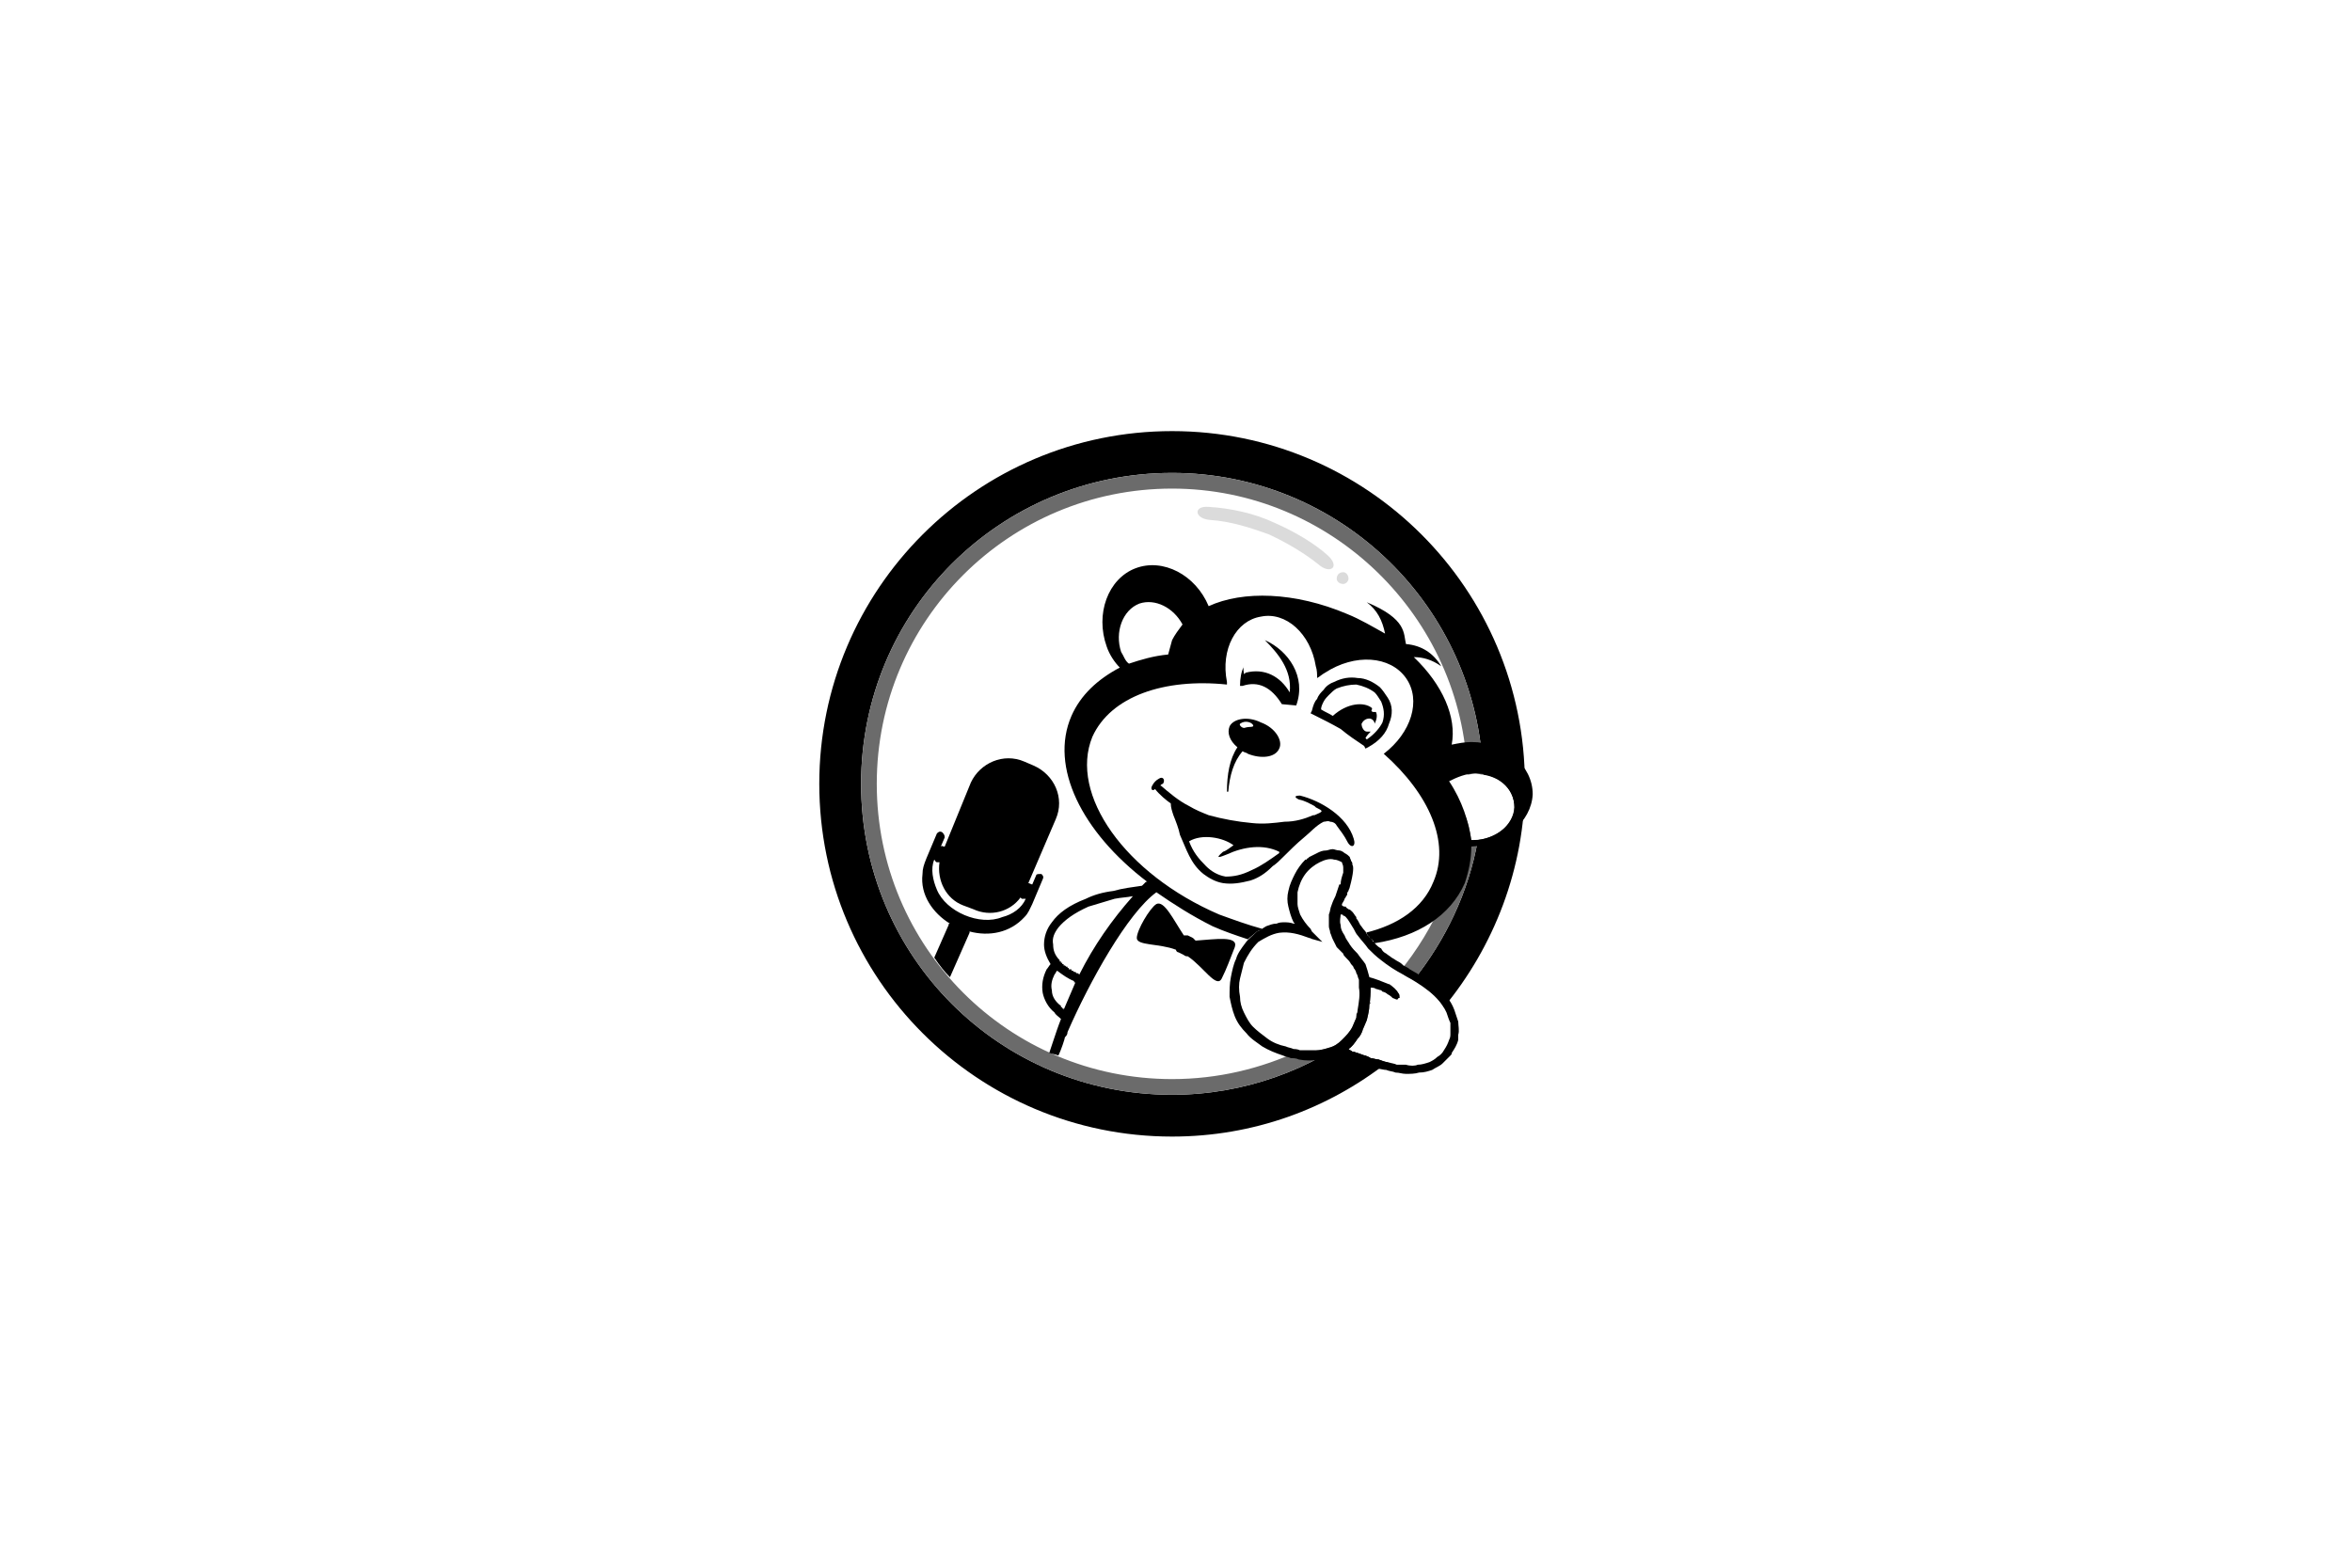 <?xml version="1.0" encoding="UTF-8"?>
<!DOCTYPE svg PUBLIC "-//W3C//DTD SVG 1.1//EN" "http://www.w3.org/Graphics/SVG/1.1/DTD/svg11.dtd">
<!-- Creator: CorelDRAW X8 -->
<svg xmlns="http://www.w3.org/2000/svg" xml:space="preserve" width="90mm" height="60mm" version="1.1" style="shape-rendering:geometricPrecision; text-rendering:geometricPrecision; image-rendering:optimizeQuality; fill-rule:evenodd; clip-rule:evenodd"
viewBox="0 0 1800 1200"
 xmlns:xlink="http://www.w3.org/1999/xlink">
 <defs>
  <style type="text/css">
   <![CDATA[
    .fil0 {fill:none}
    .fil1 {fill:black}
    .fil2 {fill:#6B6B6B}
    .fil3 {fill:#DBDBDB}
    .fil4 {fill:black;fill-rule:nonzero}
   ]]>
  </style>
 </defs>
 <g id="图层_x0020_1">
  <rect class="fil0" width="1800" height="1200"/>
  <path class="fil1" d="M897 330c149,0 270,121 270,270 0,65 -24,125 -62,171 -5,-9 -14,-15 -23,-21 24,-30 42,-67 49,-107 15,-2 28,-12 28,-25 0,-13 -10,-23 -24,-25 -4,-128 -109,-231 -238,-231 -132,0 -238,106 -238,238 0,132 106,238 238,238 55,0 106,-19 146,-50l0 0c-1,3 -2,5 -4,7 -2,3 -4,6 -7,8 1,1 2,1 3,2 2,0 3,1 4,1 3,1 5,2 6,2 2,1 3,1 4,2 2,0 4,1 6,1 3,1 5,2 7,2 -46,36 -103,57 -165,57 -149,0 -270,-121 -270,-270 0,-149 121,-270 270,-270zm174 433c-1,0 -1,1 -2,2l0 0c0,0 1,0 1,-1 1,0 1,0 1,-1 0,0 0,0 0,0z"/>
  <path class="fil2" d="M897 362c129,0 234,103 238,231 -2,0 -4,-1 -6,-1 -2,0 -4,1 -6,1 -4,-121 -104,-219 -226,-219 -125,0 -226,101 -226,226 0,125 101,226 226,226 35,0 68,-8 98,-22l0 0c4,0 8,0 12,0 3,0 7,-1 10,-2 4,-1 7,-3 10,-6 3,-3 6,-6 8,-10 1,-2 2,-5 3,-7 0,-1 0,-2 0,-3 4,-3 7,-6 11,-9 0,1 0,1 -1,2 0,4 -1,8 -2,12 -1,2 -2,5 -3,7 -40,31 -91,50 -146,50 -132,0 -238,-106 -238,-238 0,-132 106,-238 238,-238zm161 397c1,-2 3,-4 5,-6 3,2 6,5 7,7 1,1 1,2 1,3 -1,0 -1,1 -2,2 -1,0 -2,-1 -3,-1 -1,-1 -2,-2 -4,-3 -1,-1 -3,-2 -4,-2l0 0 0 0zm13 -15c27,-33 46,-75 50,-120 3,6 4,13 5,19 0,0 1,0 2,0 1,0 2,0 3,0 -7,40 -25,77 -49,107 -3,-1 -5,-2 -8,-4l-3 -2z"/>
  <path class="fil3" d="M1009 432c-10,-8 -23,-16 -38,-23 -14,-5 -29,-10 -45,-11 -12,-1 -13,-11 -1,-10 17,1 35,5 50,12 16,7 31,16 41,25 10,9 2,15 -7,7zm19 6c2,0 4,2 4,5 0,2 -2,4 -4,4 -3,0 -5,-2 -5,-4 0,-3 2,-5 5,-5z"/>
  <path class="fil1" d="M1126 648c0,10 -2,19 -5,28 -11,25 -36,41 -69,46l0 0 0 0 0 0 0 0 0 0 0 0 0 0 0 0 0 0 0 0 0 0 0 0 0 0 0 0 0 0 0 0 0 0 0 0 0 0 0 0 0 0 0 0 0 0 0 0 0 0 0 0 0 0 0 0 -1 0 0 -1 0 0 0 0 0 0 0 0 0 0 0 0 0 0 0 0 0 0 0 0 0 0 0 0 0 0 0 0 0 0 0 0 0 0 0 0 0 0 0 0 0 0 0 0 0 0 0 0 0 0 0 0 0 0 0 0 0 0 0 -1 -1 0 0 0 0 0 0 0 0 0 0 0 0 0 0 0 0 0 0 0 0 0 0 0 0 0 0 0 0 0 0 0 0 0 0 0 0 0 0 0 0 0 0 0 0 0 0 0 0 0 0 0 0 0 0 -1 0 0 0 0 0 0 0 0 0 0 0 0 0 0 -1 0 0 0 0 0 0 0 0 0 0 0 0 0 0 0 0 0 0 0 0 0 0 0 0 0 0 0 0 0 0 0 0 0 0 0 0 0 0 0 0 -1 0 0 0 0 0 0 0 0 0 0 0 0 0 0 0 0 0 0 0 0 0 0 -1 0 0 0 0 0 0 0 0 0 0 0 0 0 0 0 0 0 0 0 0 0 0 0 0 0 0 -1 0 0 0 0 0 0 0 0 0 0 0 0 0 0 0 0 0 0 0 0 0 0 0 0 0 0 0 0 0 0 0 0 -1 0 0 0 0 0 0 0 0 0 0 0 0 0 0 -1 0 0 0 0 0 0 0 0 0 0 0 0 0 0 0 0 0 0 0 0 0 0 0 0 0 0 0 0 0 0 0 0 0 0 0 0 0 0 0 0 0 0 0 0 0 0 0 0 -1 -1 0 0 0 0 0 0 0 0 0 0 0 0 0 0 0 0 0 0 0 0 0 0 0 0 0 0 0 0 0 0 0 0 0 0 0 0 0 0 0 0 0 0 0 0 0 -1 0 0 0 0 0 0 0 0 0 0 0 0 0 0 0 0 0 0 -1 0 0 0 0 0 0 0 0 0 0 0 0 0 0 0 0 0 0 0 0 0 0 0 0 0c25,-6 44,-19 52,-39 13,-30 -3,-67 -38,-98 21,-16 29,-41 17,-58 -12,-17 -39,-19 -62,-4 -2,1 -4,3 -6,4 0,-3 0,-6 -1,-9 -4,-25 -23,-42 -42,-38 -19,3 -31,25 -26,50 0,0 0,1 0,2 -48,-5 -89,9 -103,40 -18,44 25,105 97,136 11,4 22,8 33,11 -1,1 -2,1 -4,2 -2,2 -5,4 -7,6l0 0 0 0c-9,-3 -18,-6 -27,-10 -16,-8 -30,-17 -43,-26 -22,16 -51,68 -68,107 0,2 -1,3 -2,4 0,1 -3,10 -5,14 -2,-1 -4,-1 -7,-2 1,-3 2,-6 3,-9 2,-6 4,-12 6,-17 -2,-2 -4,-3 -5,-5 -5,-4 -8,-10 -9,-15 -1,-6 0,-12 3,-18 1,-1 2,-3 3,-4 -3,-5 -5,-10 -5,-15 0,-6 2,-12 6,-17 5,-7 13,-13 26,-18l0 0c6,-3 13,-5 21,-6 7,-2 15,-3 22,-4l0 0c1,-1 2,-2 3,-3l1 0c-50,-38 -75,-88 -58,-127 7,-16 20,-28 37,-37 -4,-4 -8,-10 -10,-16 -9,-25 1,-52 22,-60 21,-8 46,5 56,29 26,-12 66,-11 106,6 10,4 20,10 29,15 -2,-10 -6,-18 -14,-24 31,13 28,24 30,32 12,1 21,7 27,17 -7,-5 -14,-7 -21,-7 22,21 33,46 29,67 5,-1 10,-2 15,-2 26,0 47,18 47,40 -1,21 -22,39 -47,40zm-304 103c-5,-2 -9,-5 -13,-8 -1,1 -1,2 -2,3 -2,4 -3,8 -2,12 0,5 3,9 7,12l0 0 0 0 0 1 0 0 0 0 0 0 0 0 0 0 0 0 0 0 0 0 0 0 0 0 0 0 0 0 0 0 0 0 0 0 0 0 0 0 0 0 0 0 0 0 0 0 0 0 0 0 0 0 1 0 0 0 0 0 0 0 0 0 0 1 0 0 0 0 0 0 0 0 0 0 0 0 0 0 0 0 0 0 0 0 0 0 0 0 0 0 0 0 0 0 0 0 0 0 0 0 0 0 0 0 0 0 0 0 0 0 0 0 0 0 1 0 0 0 0 0 0 0 0 0 0 0 0 0 0 0 0 0 0 0 0 0 0 0 0 0 0 1 0 0 0 0c3,-7 6,-14 9,-21l0 0 0 0 0 0 0 0 0 0 0 0 0 0 0 0 -1 0 0 0 0 0 0 0 0 0 0 -1zm45 -65c-16,18 -30,38 -41,60l0 0 0 0 0 0 0 0 0 0 -1 -1 0 0 0 0 0 0 0 0 -1 0 0 0 0 0 0 0 0 0 0 0 -1 -1 0 0 0 0 0 0 0 0 -1 0 0 0 0 0 0 0 -1 -1 0 0 0 0 0 0 0 0 -1 0 0 0 0 0 0 0 0 -1 -1 0 0 0 0 0 0 0 0 0 -1 0 0 0 0 -1 0 0 0 0 0 0 0 0 0 0 -1 0 0 0 0 0 0 0 0 0 0 0 0 -1 0 0 -1 0 0 0 0 0 0 0 0 0 0 0 -1 -1 0 0 0 0 0 0 0 0 0 0 -1 0 0 0 0 -1 0 0 0 0 0 0 0 0 0 0 0 0 0 0 0 0 -1 0 0 0 0 -1 0 0 0 0 0 0 0 0 0 0 -1 0 0 0 0 0 0 -1 0 0 0 0 0 0 0 0 0 0 0 0 0 0 0 0 -1 0 0 0 0 -1 0 0 0 0 0 0 0 0 0 0c-4,-4 -5,-8 -5,-12 -1,-5 1,-9 4,-13 5,-6 12,-11 23,-16l0 0c7,-2 13,-4 20,-6 5,-1 9,-1 14,-2zm292 -68c0,-15 -13,-26 -30,-26 -7,0 -14,3 -20,6 10,15 15,31 17,45 0,0 1,0 2,0 16,0 30,-11 31,-25zm-287 -156c12,-4 26,3 33,16 -3,4 -6,8 -8,12 -1,4 -2,7 -3,11 -11,1 -21,4 -30,7 -3,-2 -4,-6 -6,-9 -5,-15 1,-32 14,-37z"/>
  <g>
   <path class="fil1" d="M814 738l0 0 0 0zm-29 -50c-1,0 -2,0 -3,0l-1 -1c-8,11 -23,15 -36,9l-8 -3c-13,-5 -20,-19 -18,-33l-2 0c-1,0 -1,-1 -2,-2 -3,7 -1,16 2,23 7,17 33,28 50,21 8,-2 15,-7 18,-14zm-1 -105l7 3c16,7 24,25 17,41l-21 49 0 0c1,0 2,1 3,1l3 -7c0,-1 2,-1 3,-1l1 0c1,1 2,2 1,4l-8 19c-2,4 -3,7 -6,10 -11,12 -27,15 -42,11 0,1 0,1 0,1l-15 34c-4,-4 -8,-9 -12,-15l11 -25c0,-1 0,-1 1,-1 -13,-8 -23,-22 -21,-38 0,-4 1,-7 3,-12l8 -19c1,-1 2,-2 4,-1l0 0c1,1 2,2 2,4l-3 7c1,-1 2,0 2,0l1 0 20 -49c7,-15 25,-23 41,-16z"/>
  </g>
  <path class="fil4" d="M1010 811c5,-1 9,-2 14,-4l0 0 0 0c2,1 5,2 7,3 2,1 4,1 6,2l0 0c2,1 4,2 6,2 2,1 3,1 4,2 2,0 4,1 7,2 2,0 5,1 7,1 2,1 5,1 7,2l0 0c3,0 5,1 8,1 3,0 7,0 10,-1 4,0 7,-1 10,-2 3,-2 6,-3 8,-5l0 0c2,-2 4,-4 6,-6 1,-1 1,-1 1,-2 2,-3 4,-6 5,-10 0,-1 0,-3 0,-4 1,-3 0,-7 0,-10 -1,-3 -2,-6 -3,-9 -3,-8 -8,-13 -14,-18 -6,-5 -13,-9 -20,-13 -1,-1 -3,-2 -5,-3l0 0c-1,-1 -2,-2 -4,-3l0 0 0 0c-2,-1 -3,-2 -5,-3 -1,-1 -3,-2 -4,-3 -2,-1 -3,-2 -4,-4 -2,-1 -3,-2 -4,-3 -1,-1 -3,-3 -4,-5 -2,-1 -3,-3 -4,-5 -2,-2 -3,-4 -4,-5 -1,-2 -2,-4 -3,-5l0 0 0 -1c-1,-1 -2,-3 -3,-4l0 0c-1,-1 -2,-2 -3,-2 -1,-1 -2,-1 -2,-2 -1,0 -2,0 -3,-1l0 0 0 0 0 -1 0 0c1,-2 2,-3 2,-4 1,-1 1,-2 2,-3l0 -1 0 0c0,-1 1,-2 1,-2 0,-1 1,-2 1,-3 3,-11 3,-16 2,-17l0 0 0 0c0,-1 0,-2 -1,-3l0 0c0,-1 -1,-2 -1,-3l0 0c-1,-1 -2,-2 -4,-3 -1,-1 -3,-2 -4,-2 -2,0 -4,-1 -5,-1 -2,0 -4,1 -5,1 -3,0 -5,1 -7,2 -2,1 -4,2 -6,3 0,0 -1,1 -1,1 -1,0 -1,1 -1,1l0 0 -1 0c-3,3 -6,7 -8,11 -2,4 -4,8 -5,13 -1,4 -1,8 0,12 1,4 2,8 4,12l1 1 -1 0c-3,-1 -5,-1 -7,-1 -2,0 -4,0 -6,1 -3,0 -5,1 -8,2 -2,1 -4,3 -7,4 -3,3 -7,6 -9,9 -3,4 -6,8 -7,12 -2,4 -3,9 -4,14 -1,5 -1,10 -1,15 1,5 2,10 4,15 2,5 5,9 9,13 3,4 8,7 12,10 5,3 10,5 16,7 2,1 4,1 6,2 2,0 4,0 6,1 5,1 11,1 16,0zm95 -7c-1,2 -3,4 -5,5 -2,2 -4,3 -6,4 -3,1 -6,2 -9,2 -2,1 -6,1 -9,0 -2,0 -4,0 -7,0 -2,-1 -4,-1 -7,-2 -2,0 -4,-1 -7,-2 -2,0 -4,-1 -6,-1 -1,-1 -2,-1 -4,-2 -1,0 -3,-1 -6,-2 -1,0 -2,-1 -4,-1 -1,-1 -2,-1 -3,-2 3,-2 5,-5 7,-8 2,-2 3,-4 4,-7 1,-2 2,-5 3,-7 1,-4 2,-8 2,-12 1,-4 1,-9 1,-13 1,0 3,0 4,1 1,0 3,1 4,1l0 0 1 1 0 0c1,0 3,1 4,2 2,1 3,2 4,3 1,0 2,1 3,1 0,0 1,0 1,-1 1,0 1,0 1,-1 0,-1 0,-2 -1,-3 -1,-2 -4,-5 -8,-7 -5,-2 -10,-4 -14,-5 -1,-4 -2,-7 -3,-10 -2,-3 -4,-5 -6,-8 -2,-2 -4,-4 -6,-7 -1,-2 -3,-4 -4,-7 -2,-3 -3,-5 -3,-8 -1,-3 0,-6 0,-8l0 0c1,0 2,0 2,1 1,0 1,0 2,1 2,2 4,6 6,9 1,2 2,4 3,5 3,4 6,7 8,10 3,3 6,6 10,9 5,4 11,8 17,11 14,8 27,16 33,29 1,3 2,6 3,8 0,3 0,6 0,8 0,2 0,3 -1,5 -1,3 -2,5 -4,8zm-70 -18c-2,4 -5,7 -8,10 -3,3 -6,5 -10,6 -3,1 -7,2 -10,2 -4,0 -8,0 -12,0 -2,-1 -4,-1 -5,-1 -2,-1 -4,-1 -6,-2 -5,-1 -10,-3 -14,-6 -4,-3 -8,-6 -11,-9 -3,-3 -5,-7 -7,-11l0 0c-2,-4 -3,-8 -3,-12 -1,-5 -1,-10 0,-14 1,-4 2,-8 3,-12 3,-6 6,-11 11,-16 5,-3 10,-6 16,-7l0 0c8,-1 15,1 23,4 1,0 2,1 3,1l7 2 -5 -5 -3 -3 0 0 -1 -2c-3,-3 -6,-7 -8,-11 -1,-3 -2,-6 -2,-8 0,-3 0,-6 0,-9 1,-5 3,-10 6,-14 3,-4 7,-7 11,-9 4,-2 8,-3 11,-2 2,0 4,1 6,2 0,1 1,2 1,4l0 0c0,1 0,3 0,4 -1,3 -2,6 -2,9l0 0 -1 0 0 0c-1,3 -2,6 -3,9 -1,2 -2,4 -3,7 -1,2 -1,5 -2,7 0,3 0,6 0,9 0,2 1,3 1,5 1,2 1,3 2,5 1,2 2,4 3,6 2,2 3,3 5,5 0,1 1,2 2,3 2,2 3,3 4,5 1,1 2,2 2,3 1,1 2,3 2,4 1,1 1,3 2,5 0,2 0,4 0,6 1,5 0,11 -1,17 0,2 -1,4 -1,6 -1,2 -2,5 -3,7z"/>
  <path class="fil1" d="M992 540c8,-22 -6,-42 -24,-50 10,10 21,23 19,40 -7,-12 -19,-19 -34,-15 0,1 0,0 -1,1 0,-1 -1,-5 0,-6 -2,4 -3,9 -3,15l0 0c1,0 1,0 2,0 12,-4 22,1 30,14l11 1zm-39 17l0 0c-2,1 -5,-2 -4,-3 4,-3 9,-1 10,1 1,2 -3,1 -6,2zm12 -4c-10,-5 -21,-3 -24,3 -2,5 0,11 6,16 -6,9 -8,21 -8,34l1 0c1,-12 4,-23 11,-31 1,1 3,1 4,2 10,4 21,3 24,-4 3,-6 -3,-16 -14,-20zm39 -9c1,-4 2,-7 4,-9 1,-3 3,-5 5,-7 2,-3 5,-5 8,-6 6,-3 12,-4 18,-3 6,0 12,3 17,7l0 0c2,2 4,5 6,8l0 0c4,6 4,13 1,20l0 0c-2,7 -7,13 -16,18l-2 1 -1 -2c-6,-4 -12,-8 -18,-13l0 0c-7,-4 -13,-7 -21,-11l-2 -1 1 -2zm16 4c11,-10 24,-11 30,-6 0,0 0,0 0,1 -1,1 0,2 1,2 1,0 1,0 2,0 1,2 1,5 -1,9 0,-2 -2,-4 -4,-4 -3,0 -5,2 -6,4 0,3 2,6 4,6 1,0 2,0 3,0 -1,1 -3,3 -4,5l1 1c6,-4 10,-9 12,-13l0 0c2,-6 1,-11 -1,-16l0 0c-2,-3 -3,-5 -5,-7l0 0c-4,-3 -9,-5 -14,-6 -5,0 -10,1 -15,3 -2,1 -4,3 -6,5 -1,1 -3,3 -4,5 -1,2 -2,4 -2,6 3,2 6,3 9,5z"/>
  <path class="fil1" d="M995 609c16,4 36,16 41,33 2,6 -2,8 -5,2 -2,-4 -5,-8 -8,-12 -1,-2 -3,-3 -5,-3 -2,-1 -3,0 -5,0 -6,3 -10,8 -15,12 -6,5 -11,10 -16,15 -3,3 -5,5 -8,7 -6,6 -11,9 -17,11 -8,2 -14,3 -21,2 -6,-1 -11,-4 -15,-7 -10,-8 -13,-19 -18,-30 -1,-5 -3,-10 -5,-15 -1,-3 -2,-6 -2,-9 -3,-2 -9,-7 -12,-11 -2,2 -4,0 -2,-3 1,-2 3,-4 5,-5 3,-2 5,1 3,4 -1,0 -2,1 -2,2 0,-1 0,-1 0,-1 7,6 14,12 22,16 5,3 10,5 15,7 11,3 22,5 33,6 9,1 17,0 25,-1 8,0 15,-2 22,-5 0,0 1,0 1,0 7,-3 7,-3 1,-6 0,0 -1,-1 -1,-1 -4,-2 -7,-4 -12,-5 -4,-2 -3,-3 1,-3zm-59 43c3,-1 5,-3 8,-5 0,0 0,0 0,0 -8,-6 -24,-9 -34,-3 3,8 7,13 13,19 4,4 9,7 15,8 6,0 12,-1 20,-5 7,-3 14,-8 21,-13 0,0 0,0 0,-1 -12,-6 -27,-4 -40,2 -5,2 -10,4 -3,-2z"/>
  <path class="fil1" d="M906 716c-8,-12 -15,-27 -21,-24 -5,3 -15,20 -15,26 0,6 17,4 30,9 0,1 1,2 2,2l4 2c1,1 2,1 3,1 12,8 22,25 26,17 4,-8 6,-14 10,-24 3,-9 -15,-6 -30,-5 -1,-1 -1,-1 -2,-2l-4 -2c-1,0 -2,0 -3,0z"/>
 </g>
</svg>
